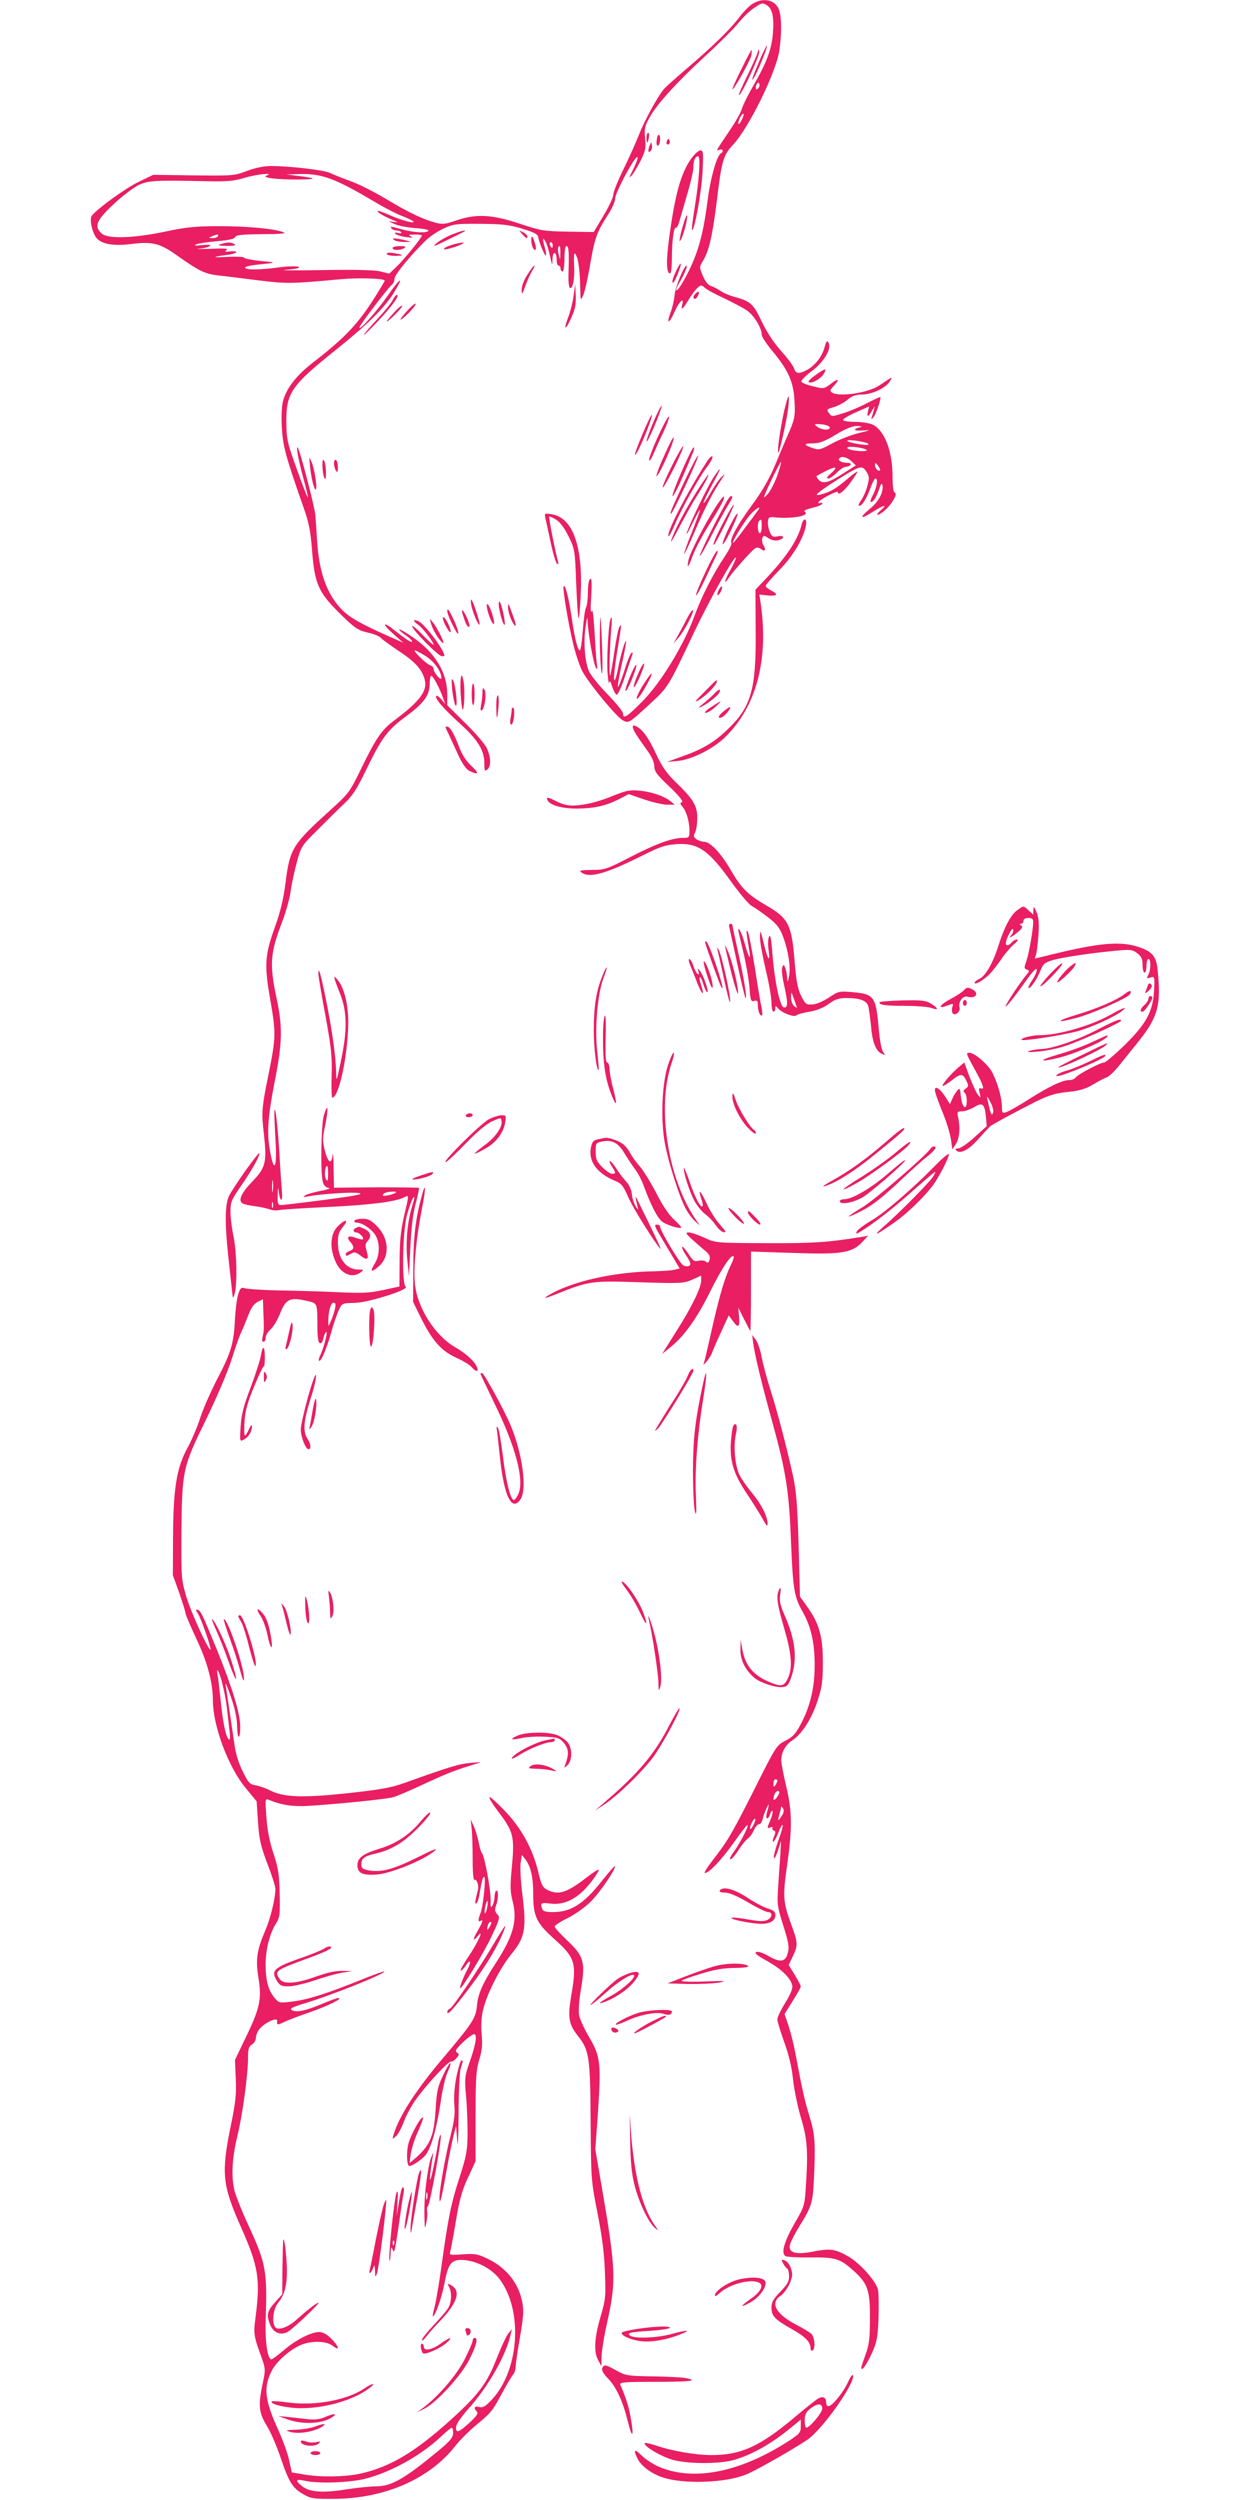 <?xml version="1.0" standalone="no"?>
<!DOCTYPE svg PUBLIC "-//W3C//DTD SVG 20010904//EN"
 "http://www.w3.org/TR/2001/REC-SVG-20010904/DTD/svg10.dtd">
<svg version="1.0" xmlns="http://www.w3.org/2000/svg"
 width="640pt" height="1280pt" viewBox="0 0 640 1280"
 preserveAspectRatio="xMidYMid meet">
<g transform="translate(0,1280) scale(0.1,-0.1)"
fill="#e91e63" stroke="none">
<path d="M3854 12781 c-17 -10 -47 -41 -67 -67 -44 -60 -139 -153 -272 -266
-55 -47 -107 -94 -116 -104 -33 -40 -101 -165 -128 -235 -16 -41 -52 -121 -80
-178 -28 -57 -51 -115 -51 -128 0 -13 -23 -62 -50 -107 l-50 -84 -133 2 c-123
2 -140 5 -247 41 -142 47 -222 51 -322 17 -58 -20 -72 -22 -109 -12 -66 18
-141 54 -257 124 -59 35 -140 76 -181 90 -41 15 -86 33 -100 40 -27 15 -208
36 -303 36 -35 0 -80 -9 -123 -25 -65 -25 -73 -25 -273 -23 l-207 3 -75 -36
c-66 -32 -205 -132 -239 -172 -16 -19 3 -99 29 -122 30 -27 87 -35 176 -24
103 13 143 3 226 -56 121 -85 145 -97 221 -106 40 -4 132 -16 205 -25 135 -17
168 -17 412 6 92 9 230 5 230 -7 0 -2 -19 -34 -42 -71 -92 -148 -158 -218
-319 -343 -90 -69 -142 -135 -160 -203 -7 -25 -9 -80 -6 -136 6 -97 19 -145
110 -405 29 -81 37 -124 45 -226 13 -169 33 -214 146 -324 73 -72 89 -82 139
-94 30 -6 61 -19 68 -28 7 -8 50 -39 95 -69 83 -55 119 -96 130 -151 11 -54
-34 -110 -158 -202 -65 -49 -93 -90 -172 -253 -55 -113 -61 -121 -154 -205
-195 -177 -208 -198 -230 -372 -10 -81 -26 -149 -54 -226 -53 -148 -56 -196
-23 -380 28 -166 28 -186 -10 -375 -35 -171 -37 -196 -24 -305 16 -145 9 -174
-57 -242 -58 -60 -76 -99 -53 -114 8 -5 34 -11 59 -14 25 -3 60 -10 78 -16 17
-6 40 -8 50 -5 9 3 119 10 244 16 219 10 355 27 398 50 25 13 25 15 -2 -100
-16 -71 -22 -129 -22 -226 l-1 -131 -83 -18 c-70 -15 -107 -17 -235 -11 -84 4
-220 8 -302 9 -83 2 -160 7 -171 11 -18 6 -23 2 -33 -26 -7 -18 -15 -78 -18
-133 -6 -124 -20 -171 -93 -310 -31 -60 -70 -148 -85 -195 -15 -47 -45 -117
-66 -155 -55 -101 -72 -208 -73 -455 l-1 -195 33 -91 c17 -51 32 -97 32 -104
0 -7 25 -65 55 -130 57 -119 85 -226 85 -318 1 -131 79 -340 168 -447 l56 -68
7 -106 c6 -89 14 -123 48 -213 23 -59 41 -117 41 -129 0 -48 -24 -147 -50
-209 -45 -104 -52 -153 -37 -245 18 -108 8 -156 -62 -301 l-58 -121 4 -94 c4
-78 0 -120 -26 -246 -49 -241 -43 -301 55 -521 87 -196 97 -262 73 -452 -12
-90 -11 -97 31 -213 19 -54 20 -61 5 -130 -24 -114 -20 -150 21 -217 20 -32
51 -105 70 -161 43 -128 62 -158 116 -189 39 -23 53 -25 163 -24 254 2 482
101 614 268 24 31 75 82 113 113 75 63 78 66 133 168 21 39 44 77 51 86 8 8
14 26 14 40 0 13 9 76 20 139 24 138 24 162 5 228 -23 77 -82 144 -160 183
-59 29 -71 31 -135 27 -64 -5 -70 -4 -65 12 3 10 16 80 29 157 18 109 31 157
62 223 l39 85 0 230 c0 196 3 239 19 290 14 46 17 77 12 131 -4 48 -1 91 9
130 22 84 86 209 145 281 68 84 76 127 55 300 -9 70 -13 146 -9 167 l6 39 18
-23 c28 -37 40 -91 40 -178 0 -113 16 -147 107 -229 109 -97 117 -124 87 -295
-18 -107 -12 -143 35 -202 58 -73 63 -107 65 -440 2 -297 3 -303 35 -466 23
-117 35 -205 38 -301 5 -127 4 -141 -22 -230 -32 -108 -36 -181 -12 -224 l16
-30 1 48 c0 26 13 108 30 182 45 204 43 266 -25 665 l-37 215 13 180 c17 260
14 295 -43 392 -26 44 -50 96 -53 116 -4 20 0 79 10 135 23 137 14 167 -71
247 -35 33 -64 65 -64 71 0 6 30 26 68 44 37 19 89 56 117 84 48 48 132 172
123 181 -2 2 -30 -30 -63 -71 -94 -121 -161 -164 -254 -164 -35 0 -51 4 -55
16 -11 30 -6 34 38 28 79 -11 150 27 218 117 21 28 36 54 34 56 -3 3 -31 -15
-63 -40 -100 -78 -145 -92 -201 -63 -24 12 -31 27 -46 91 -28 118 -87 226
-172 314 -40 42 -75 73 -78 70 -4 -4 18 -39 49 -80 74 -97 80 -124 66 -275
-10 -102 -9 -129 4 -180 25 -97 3 -177 -86 -314 -69 -106 -92 -160 -97 -219
-6 -64 -21 -87 -170 -264 -142 -167 -229 -302 -257 -397 -7 -24 -7 -25 13 -7
11 10 29 44 41 77 12 32 41 85 65 117 56 77 166 194 176 188 4 -2 16 5 26 16
16 17 16 22 4 30 -12 7 -6 18 33 55 26 25 52 42 57 39 14 -8 4 -60 -28 -150
-22 -64 -24 -77 -16 -165 5 -52 8 -140 8 -195 -1 -89 -6 -114 -42 -226 -43
-132 -57 -202 -92 -454 -11 -82 -27 -174 -34 -203 -8 -28 -12 -52 -10 -52 12
0 46 96 60 171 20 105 36 123 105 117 66 -7 137 -45 176 -96 121 -159 103
-464 -37 -616 -34 -37 -47 -45 -66 -40 -26 7 -31 -5 -12 -24 8 -8 -1 -22 -38
-56 -56 -51 -70 -56 -69 -23 0 14 24 49 58 88 103 113 196 275 221 384 l7 30
-19 -23 c-10 -13 -35 -67 -56 -120 -52 -134 -92 -188 -231 -315 -189 -172
-320 -250 -475 -283 -78 -16 -201 -18 -285 -3 l-61 10 -13 60 c-6 32 -32 103
-56 157 -70 154 -77 218 -34 303 22 45 89 105 143 130 57 26 136 25 170 -2 38
-30 32 -3 -8 37 -23 23 -43 34 -62 34 -42 0 -121 -41 -182 -94 -30 -25 -58
-46 -62 -46 -20 0 -33 88 -30 195 9 258 3 294 -88 491 -33 71 -64 150 -71 176
-18 74 -13 168 14 280 27 109 55 317 55 405 0 42 4 55 20 65 11 7 20 22 20 33
0 11 7 31 16 43 22 32 96 68 93 45 -3 -21 3 -22 31 -8 17 9 77 32 133 51 97
34 177 73 149 74 -7 0 -44 -13 -83 -30 -83 -35 -131 -45 -154 -32 -14 7 -2 14
56 32 144 43 426 156 416 166 -2 2 -58 -18 -124 -45 -172 -69 -269 -100 -347
-109 -66 -8 -68 -8 -91 20 -31 37 -45 88 -45 168 0 78 20 157 51 208 22 34 23
47 21 155 -2 98 -7 132 -32 208 -20 60 -32 122 -36 186 -7 92 -6 96 12 88 64
-27 124 -36 204 -31 150 9 404 35 436 45 17 5 89 36 160 69 118 55 161 71 264
102 30 8 25 9 -30 4 -60 -5 -106 -19 -340 -103 -71 -25 -123 -34 -297 -53
-230 -24 -324 -20 -394 17 -19 10 -50 20 -69 24 -31 5 -39 13 -67 71 -20 40
-37 92 -42 135 -10 67 -36 246 -46 310 -3 17 9 -10 26 -60 21 -59 32 -111 33
-152 1 -71 16 -75 16 -4 0 67 -39 195 -116 386 -80 196 -86 207 -102 213 -11
3 -11 -1 1 -19 17 -26 70 -179 65 -185 -9 -9 -100 190 -124 271 -26 88 -26 96
-25 330 3 317 6 332 125 575 54 111 111 244 132 310 20 63 42 126 50 141 7 14
22 51 34 82 15 40 30 62 49 71 l27 14 2 -54 c4 -94 4 -108 -3 -136 -5 -18 -3
-28 4 -28 6 0 11 9 11 20 0 12 11 31 25 43 14 12 36 49 49 82 29 73 50 84 130
66 63 -14 60 -7 61 -130 0 -58 4 -85 13 -88 7 -3 15 7 18 26 4 17 10 31 15 31
8 0 -16 -91 -33 -123 -5 -10 -7 -21 -5 -24 9 -9 36 52 62 142 13 48 32 102 41
120 15 32 17 33 77 34 68 0 287 69 264 83 -20 13 -16 277 6 365 11 39 25 80
32 90 10 12 8 -2 -5 -43 -25 -83 -34 -187 -24 -281 l8 -78 7 150 c5 100 14
175 28 225 11 41 18 76 16 78 -2 2 -101 3 -219 3 l-216 -2 -2 103 c-1 57 -3
86 -5 65 -6 -52 -23 -42 -40 23 -12 47 -12 64 3 133 17 87 13 114 -8 46 -14
-48 -18 -295 -5 -341 4 -17 15 -28 30 -30 12 -2 -5 -9 -40 -15 -35 -7 -71 -17
-80 -23 -15 -9 -11 -10 17 -5 75 13 229 23 260 16 24 -5 -24 -14 -176 -34
-115 -15 -217 -27 -226 -27 -15 0 -18 9 -16 53 1 40 2 44 5 17 6 -52 21 -59
17 -8 -2 23 -9 120 -14 213 -6 94 -15 186 -20 205 -6 24 -7 -2 -3 -79 7 -134
7 -127 5 -169 -3 -54 -18 -28 -31 54 -15 90 -9 169 25 344 40 201 42 282 9
434 -35 165 -31 225 23 368 22 56 45 135 50 173 5 39 20 107 32 151 21 79 24
84 106 165 46 46 107 107 136 134 42 39 66 76 111 170 82 169 110 206 204 276
94 69 123 109 123 168 0 22 4 41 8 41 9 0 44 -65 61 -115 l11 -30 -20 24 c-11
13 -23 21 -26 18 -11 -10 33 -62 120 -141 93 -84 126 -138 126 -205 0 -38 2
-42 15 -31 20 16 19 63 -2 108 -9 21 -58 78 -110 129 l-93 92 0 55 c0 113 -63
217 -182 297 -33 23 -62 39 -64 36 -2 -2 11 -15 31 -28 19 -13 35 -28 35 -32
0 -11 -27 6 -85 52 -66 53 -74 41 -10 -16 l50 -44 -70 31 c-144 64 -201 96
-242 136 -78 78 -118 189 -129 348 -3 50 -7 111 -9 136 -4 46 -80 339 -91 349
-10 9 6 -75 32 -168 13 -47 22 -87 20 -88 -2 -2 -27 63 -56 144 -50 138 -53
155 -54 243 -1 148 25 186 254 369 167 134 251 217 299 296 53 88 30 74 -37
-23 -57 -81 -142 -176 -142 -159 0 11 143 198 163 216 10 7 17 23 17 34 0 19
71 107 154 190 21 22 63 51 95 66 52 24 65 26 191 25 112 -1 149 -5 214 -25
62 -19 80 -28 82 -44 4 -28 34 -98 39 -93 3 2 0 20 -5 39 -13 45 -12 59 2 34
7 -11 17 -45 24 -75 11 -52 12 -53 13 -17 1 45 21 41 21 -4 0 -16 5 -29 10
-29 6 0 10 -7 10 -15 0 -8 5 -15 10 -15 6 0 10 28 10 65 0 37 4 65 10 65 12 0
14 -29 11 -131 -2 -44 1 -79 7 -83 14 -8 24 43 22 102 -4 79 0 92 15 52 7 -19
14 -78 15 -130 2 -92 2 -94 16 -62 8 19 24 88 35 155 24 138 34 167 89 253 23
34 40 73 40 89 0 26 90 198 111 210 10 7 -1 -27 -27 -78 -14 -27 -14 -30 -1
-17 8 8 29 42 46 75 26 53 29 68 24 117 -5 48 -2 62 22 105 37 68 135 177 289
319 71 65 147 141 168 168 21 26 57 61 80 76 38 26 43 27 65 13 28 -18 37 -64
30 -146 -6 -78 -32 -148 -98 -262 -29 -50 -56 -105 -61 -123 -5 -18 -33 -68
-62 -110 -73 -108 -72 -107 -53 -99 18 7 24 -8 8 -18 -21 -12 -53 -125 -67
-234 -19 -146 -37 -225 -71 -310 -29 -72 -82 -165 -90 -157 -3 3 4 20 15 38
23 36 44 88 37 88 -13 0 -58 -111 -61 -150 -2 -25 -11 -64 -20 -88 -24 -64 -9
-63 20 2 24 54 50 78 39 36 -9 -33 4 -23 32 24 14 23 34 51 45 61 18 17 21 17
38 2 9 -9 53 -33 97 -53 44 -21 97 -49 117 -62 37 -24 78 -91 78 -126 0 -10
25 -48 55 -84 82 -98 108 -158 113 -257 4 -73 1 -88 -25 -151 -17 -38 -50
-116 -74 -174 -30 -71 -67 -136 -118 -205 -76 -103 -117 -178 -106 -195 3 -5
-12 -36 -33 -67 -62 -93 -117 -201 -157 -308 -54 -148 -172 -342 -267 -437
-78 -79 -98 -92 -98 -61 0 9 -36 54 -80 99 -44 45 -87 98 -95 119 -21 49 -28
145 -17 225 8 54 10 58 11 24 2 -59 30 -214 42 -233 8 -12 9 -7 5 19 -3 19 -8
94 -12 165 -5 86 -10 122 -15 105 -5 -14 -6 20 -2 74 4 72 3 97 -6 92 -6 -4
-11 -33 -11 -67 0 -33 -4 -68 -9 -78 -6 -10 -13 -63 -17 -119 -4 -56 -11 -102
-15 -102 -11 0 -26 58 -43 175 -14 95 -32 163 -40 154 -7 -7 23 -191 49 -297
14 -57 36 -122 50 -145 42 -72 175 -231 205 -246 29 -14 30 -14 127 75 107 99
99 86 237 377 82 172 205 392 214 382 2 -2 -10 -29 -27 -61 -32 -55 -38 -86
-9 -42 23 35 119 142 135 151 8 5 20 4 29 -4 20 -16 28 -5 13 19 -7 11 -9 27
-6 36 6 16 8 16 32 0 16 -10 34 -14 50 -10 35 9 32 27 -3 20 -25 -5 -31 -2
-41 24 -7 17 -11 41 -9 54 2 18 8 22 28 20 87 -11 193 7 160 28 -7 5 8 12 39
20 28 6 51 16 51 22 0 5 -4 6 -10 3 -5 -3 -10 -3 -10 2 0 12 100 65 100 53 0
-20 31 4 65 50 19 26 35 51 35 55 0 3 -24 -13 -52 -38 -57 -48 -85 -65 -129
-77 -50 -15 -32 3 71 69 124 78 133 81 156 46 15 -24 16 -33 5 -72 -6 -25 -21
-59 -32 -74 -11 -16 -16 -29 -10 -29 15 0 38 37 58 92 9 26 21 48 25 48 15 0
8 -45 -12 -83 -11 -20 -16 -37 -11 -37 13 0 27 21 42 65 8 26 14 34 17 22 7
-35 -19 -86 -64 -122 -58 -48 -49 -57 14 -16 55 35 80 41 43 10 -13 -11 -22
-22 -19 -25 3 -2 20 7 37 22 38 32 69 86 52 92 -7 2 -11 32 -11 80 0 130 -40
236 -100 267 -16 8 -56 15 -89 15 -33 0 -62 4 -65 9 -3 4 26 22 64 39 l70 31
-6 -25 c-8 -32 2 -31 21 4 15 26 15 26 9 2 -4 -14 -9 -32 -12 -40 -2 -8 2 -6
11 5 14 19 40 96 34 102 -2 1 -32 -13 -68 -31 -35 -19 -90 -42 -123 -52 -57
-18 -58 -18 -72 1 -13 18 -11 20 26 31 21 6 53 23 70 38 23 19 43 26 73 26 50
0 120 32 142 66 18 28 17 28 -52 -19 -55 -38 -206 -61 -243 -37 -12 8 -11 13
8 33 34 36 26 43 -14 12 -35 -26 -36 -27 -91 -13 -31 7 -58 18 -60 24 -2 6 21
30 52 53 63 47 102 112 88 144 -8 17 -11 14 -22 -24 -14 -48 -50 -93 -93 -115
-38 -20 -55 -17 -62 9 -3 12 -32 51 -64 87 -38 42 -74 96 -101 152 -44 93 -58
106 -141 128 -25 7 -56 20 -70 30 -14 9 -35 21 -48 25 -15 4 -31 23 -43 52
-19 45 -19 46 0 77 31 50 49 130 71 306 25 210 33 235 85 291 80 86 219 370
235 479 13 88 12 170 -1 209 -18 51 -79 66 -135 32z m27 -434 c-8 -8 -11 -7
-11 4 0 20 13 34 18 19 3 -7 -1 -17 -7 -23z m-85 -164 c-8 -15 -15 -22 -16
-15 0 17 20 55 27 49 2 -3 -2 -18 -11 -34z m-2431 -282 c-28 -11 55 -21 164
-20 95 1 95 6 0 18 l-64 8 70 2 c116 2 182 -23 384 -143 52 -31 115 -63 140
-72 25 -10 51 -22 56 -27 16 -15 -54 3 -114 29 -29 13 -58 24 -64 24 -16 0 21
-24 68 -44 35 -14 36 -16 10 -12 -30 5 -29 5 5 -11 19 -9 68 -18 107 -21 40
-2 70 -9 67 -13 -8 -14 -73 -10 -134 6 -66 18 -63 17 -55 5 3 -5 15 -10 25
-10 10 0 21 -4 24 -9 4 -5 -4 -7 -16 -4 -16 4 -20 2 -13 -5 6 -5 30 -13 55
-16 31 -4 39 -3 25 3 -17 8 -14 10 18 10 20 1 37 -2 37 -5 0 -10 -88 -119
-127 -157 l-40 -38 -49 12 c-33 7 -133 9 -304 6 -140 -2 -219 -2 -175 2 53 4
74 9 63 15 -10 4 -54 3 -99 -3 -100 -13 -166 -14 -174 -2 -3 5 25 12 62 16
103 10 104 11 16 19 -46 5 -83 12 -83 17 0 4 -37 6 -82 4 -86 -5 -88 -1 -5 10
26 3 47 10 47 14 0 4 -15 6 -32 4 -26 -4 -30 -2 -18 7 11 8 -11 9 -85 6 -55
-2 -80 -1 -55 1 25 2 49 8 55 14 6 6 -9 7 -40 4 -35 -4 -44 -3 -30 4 11 5 59
12 107 16 59 5 88 12 92 21 4 11 35 14 138 15 83 0 125 3 112 9 -46 19 -187
32 -329 32 -125 0 -172 -5 -280 -28 -163 -34 -292 -38 -324 -10 -41 37 -28 67
60 150 45 42 103 86 128 98 49 24 86 26 356 20 96 -2 133 1 185 17 63 19 159
29 115 12z m-250 -311 c-3 -5 -16 -10 -28 -9 -21 0 -21 1 -2 9 28 12 37 12 30
0z m1715 -45 c0 -8 -2 -15 -4 -15 -2 0 -6 7 -10 15 -3 8 -1 15 4 15 6 0 10 -7
10 -15z m39 -42 c-1 -37 -1 -37 -8 -8 -7 28 -5 45 5 45 2 0 3 -17 3 -37z
m1379 -890 c5 -18 -40 -16 -64 2 -18 14 -17 15 20 13 22 -2 41 -9 44 -15z
m157 0 c-42 -10 -35 -21 12 -17 45 3 43 2 -23 -14 -39 -10 -100 -34 -135 -53
-57 -32 -67 -34 -96 -24 -50 17 -50 25 -2 25 35 0 61 10 119 45 53 32 85 44
110 44 21 -1 27 -3 15 -6z m40 -85 c7 -7 -7 -8 -40 -3 -72 10 -94 27 -25 19
30 -4 60 -11 65 -16z m-8 -32 c8 -8 -36 -8 -77 0 -18 4 -27 10 -20 14 12 7 86
-3 97 -14z m-78 -57 l23 -22 -68 -43 c-71 -46 -103 -54 -124 -29 -7 9 -11 16
-9 18 89 51 123 57 73 13 -20 -18 -24 -25 -13 -26 8 0 28 14 44 30 16 17 37
30 46 30 10 0 21 5 24 10 3 6 -3 10 -14 10 -28 0 -52 11 -45 21 9 16 39 10 63
-12z m-379 -73 c-13 -36 -34 -77 -47 -93 -13 -15 -23 -23 -21 -17 7 26 83 182
87 179 2 -2 -7 -33 -19 -69z m526 26 c-9 -8 -26 10 -26 26 1 15 2 15 15 -2 8
-11 13 -21 11 -24z m-628 -209 c-7 -10 -37 -51 -67 -90 -29 -40 -55 -73 -58
-73 -9 0 53 103 85 141 33 38 66 56 40 22z m22 -78 c0 -19 -4 -35 -10 -35 -11
0 -14 53 -3 63 11 12 13 8 13 -28z m-1719 -665 c44 -29 79 -79 79 -112 -1 -17
-40 29 -40 47 0 8 -8 16 -18 19 -20 7 -91 76 -77 76 4 0 30 -14 56 -30z m-501
-2652 c-1 -35 -3 -40 -11 -25 -10 17 -5 67 6 67 3 0 5 -19 5 -42z m-283 -85
c-2 -16 -4 -5 -4 22 0 28 2 40 4 28 2 -13 2 -35 0 -50z m631 -8 c-11 -11 -68
-23 -68 -15 0 5 6 11 13 13 16 7 62 8 55 2z m-631 -77 c-3 -7 -5 -2 -5 12 0
14 2 19 5 13 2 -7 2 -19 0 -25z m318 -520 c-4 -17 -13 -45 -21 -62 -13 -30
-13 -30 -13 -6 -1 52 12 100 26 100 11 0 13 -7 8 -32z m-572 -1938 c9 -36 18
-92 21 -125 4 -33 9 -80 12 -104 3 -26 2 -41 -4 -37 -15 9 -31 86 -42 198 -6
57 -13 117 -16 133 -9 55 14 4 29 -65z m1177 -3817 c0 -22 -15 -41 -72 -88
-176 -146 -243 -185 -322 -185 -28 0 -98 -7 -156 -16 -118 -19 -185 -14 -224
17 -36 29 -32 38 12 28 68 -16 231 -11 313 10 129 33 281 117 383 212 28 27
54 48 59 49 4 0 7 -12 7 -27z"/>
<path d="M2020 11570 c8 -5 31 -9 50 -9 l35 1 -30 8 c-16 4 -39 8 -50 9 -16 1
-17 -1 -5 -9z"/>
<path d="M1130 11550 c-19 -6 -12 -8 30 -9 39 0 51 2 40 9 -17 11 -35 11 -70
0z"/>
<path d="M2010 11530 c0 -13 40 -13 60 0 11 7 5 10 -22 10 -21 0 -38 -4 -38
-10z"/>
<path d="M1980 11500 c0 -5 19 -10 42 -10 49 0 47 5 -4 14 -24 4 -38 3 -38 -4z"/>
<path d="M3890 12493 c-41 -97 -46 -114 -31 -93 16 22 73 161 68 166 -2 2 -19
-31 -37 -73z"/>
<path d="M3798 12450 c-27 -53 -48 -101 -48 -106 0 -17 89 141 96 169 3 16 4
30 2 31 -1 2 -24 -40 -50 -94z"/>
<path d="M3881 12539 c0 -9 -24 -62 -51 -119 -28 -56 -49 -104 -47 -107 9 -9
109 204 104 223 -3 13 -5 14 -6 3z"/>
<path d="M3310 12095 c0 -14 2 -25 4 -25 2 0 6 11 8 25 3 14 1 25 -3 25 -5 0
-9 -11 -9 -25z"/>
<path d="M3362 12079 c-2 -19 2 -28 8 -24 12 7 14 55 2 55 -4 0 -9 -14 -10
-31z"/>
<path d="M3416 12081 c-4 -7 -5 -15 -2 -18 9 -9 19 4 14 18 -4 11 -6 11 -12 0z"/>
<path d="M3327 12057 c-11 -29 -9 -43 4 -30 6 6 9 19 7 29 -3 18 -4 18 -11 1z"/>
<path d="M3540 11989 c-54 -75 -84 -183 -115 -415 -15 -115 -13 -174 6 -174 5
0 9 33 9 74 0 91 10 167 21 160 4 -2 13 15 19 38 7 24 25 87 41 142 16 54 29
111 29 126 0 37 9 60 24 60 14 0 6 -124 -19 -274 -9 -54 -14 -100 -12 -103 12
-11 49 194 54 295 5 99 4 112 -11 112 -9 0 -29 -18 -46 -41z"/>
<path d="M3494 11636 c-12 -41 -17 -73 -13 -70 12 7 41 110 37 130 -2 8 -12
-18 -24 -60z"/>
<path d="M2315 11600 c-27 -11 -63 -31 -80 -45 -25 -21 -14 -18 55 16 47 23
87 43 89 45 9 9 -17 2 -64 -16z"/>
<path d="M2674 11601 c21 -23 26 -26 26 -11 0 5 -10 15 -22 21 -23 12 -23 12
-4 -10z"/>
<path d="M2720 11572 c0 -26 10 -52 20 -52 5 0 5 14 0 31 -12 40 -20 49 -20
21z"/>
<path d="M2320 11548 c-45 -12 -67 -32 -25 -22 40 9 94 32 75 32 -8 0 -31 -4
-50 -10z"/>
<path d="M3467 11423 c-22 -42 -31 -77 -19 -69 10 6 44 96 37 96 -3 0 -11 -12
-18 -27z"/>
<path d="M2700 11393 c-18 -27 -30 -60 -29 -77 0 -28 3 -25 19 20 10 29 26 63
35 78 10 14 14 26 11 26 -4 0 -20 -21 -36 -47z"/>
<path d="M2937 11287 c-4 -31 -16 -81 -27 -109 -27 -71 -16 -74 15 -5 20 44
25 69 23 114 l-3 58 -8 -58z"/>
<path d="M3562 11298 c-14 -14 -16 -28 -3 -28 9 0 24 30 18 36 -2 2 -9 -2 -15
-8z"/>
<path d="M2012 11266 c-6 -14 -39 -55 -74 -93 -94 -101 -102 -121 -12 -27 77
80 124 144 106 144 -5 0 -14 -11 -20 -24z"/>
<path d="M2086 11210 c-50 -55 -46 -64 6 -13 23 23 39 45 36 48 -3 3 -22 -13
-42 -35z"/>
<path d="M2024 11207 c-54 -58 -59 -73 -9 -25 27 26 47 50 44 52 -3 3 -19 -9
-35 -27z"/>
<path d="M4172 10877 c-31 -23 -39 -33 -27 -35 20 -4 61 22 75 48 15 27 3 24
-48 -13z"/>
<path d="M4016 10701 c-19 -83 -38 -212 -32 -218 6 -6 44 162 52 230 4 31 4
57 1 57 -3 0 -12 -31 -21 -69z"/>
<path d="M3347 10643 c-21 -48 -37 -95 -37 -103 1 -8 19 27 41 79 22 52 38 98
37 103 -2 5 -20 -30 -41 -79z"/>
<path d="M3291 10581 c-42 -101 -52 -136 -26 -91 24 42 78 180 73 186 -3 2
-24 -40 -47 -95z"/>
<path d="M3397 10623 c-40 -78 -79 -175 -73 -181 3 -3 13 12 22 34 9 21 31 72
51 112 38 82 39 112 0 35z"/>
<path d="M3408 10483 c-20 -43 -39 -89 -43 -103 -7 -24 -6 -24 7 -5 15 21 62
125 73 163 13 44 -3 21 -37 -55z"/>
<path d="M3440 10415 c-29 -58 -50 -108 -47 -111 3 -3 29 42 58 100 29 58 50
108 47 111 -3 3 -29 -42 -58 -100z"/>
<path d="M3487 10379 c-31 -72 -50 -125 -42 -119 7 6 30 50 50 98 21 48 44
102 51 120 8 17 10 32 6 32 -5 0 -34 -59 -65 -131z"/>
<path d="M3506 10339 c-67 -143 -78 -169 -70 -169 8 0 145 292 139 298 -3 3
-34 -55 -69 -129z"/>
<path d="M3615 10430 c-104 -163 -206 -363 -192 -376 2 -3 17 25 33 62 35 83
127 247 166 296 16 21 28 44 26 50 -3 7 -18 -7 -33 -32z"/>
<path d="M1587 10415 c6 -63 23 -129 30 -121 9 8 -7 108 -22 141 -13 29 -13
29 -8 -20z"/>
<path d="M1651 10415 c0 -22 4 -49 9 -60 7 -15 9 -9 9 25 0 25 -4 52 -9 60 -7
11 -10 4 -9 -25z"/>
<path d="M1710 10428 c0 -13 5 -30 10 -38 7 -11 10 -7 10 17 0 17 -4 35 -10
38 -6 3 -10 -4 -10 -17z"/>
<path d="M3651 10352 c-34 -54 -125 -244 -135 -282 -3 -14 9 8 28 48 19 39 37
72 40 72 2 0 -16 -50 -40 -111 -25 -61 -43 -113 -41 -115 2 -2 27 51 56 119
47 111 94 202 138 267 17 25 17 25 -3 8 -11 -10 -35 -44 -54 -78 -18 -33 -36
-58 -38 -55 -2 2 17 42 42 89 52 95 55 112 7 38z"/>
<path d="M3565 10280 c-59 -94 -118 -207 -129 -250 -4 -14 15 18 42 71 28 52
65 120 84 150 40 62 71 119 64 119 -2 0 -30 -41 -61 -90z"/>
<path d="M3664 10204 c-56 -87 -131 -234 -139 -271 -10 -50 0 -39 23 25 12 31
46 97 77 146 67 107 88 146 81 153 -3 3 -22 -21 -42 -53z"/>
<path d="M3712 10217 c-57 -102 -133 -259 -129 -263 3 -3 31 46 62 108 32 62
69 130 82 150 25 40 27 48 16 48 -5 0 -19 -19 -31 -43z"/>
<path d="M3712 10142 c-44 -83 -65 -132 -57 -132 7 0 107 202 102 206 -2 3
-23 -31 -45 -74z"/>
<path d="M3737 10108 c-20 -40 -37 -82 -37 -92 0 -11 18 18 40 63 51 105 48
128 -3 29z"/>
<path d="M2793 10144 c4 -16 16 -72 27 -124 11 -52 25 -99 31 -105 8 -7 10 -4
6 10 -15 56 -49 227 -45 230 2 2 18 -5 36 -16 20 -13 43 -44 63 -85 31 -63 33
-70 39 -240 4 -96 9 -177 12 -179 3 -3 8 48 11 112 13 254 -39 402 -148 420
-38 6 -38 6 -32 -23z"/>
<path d="M4104 10113 c-18 -75 -76 -163 -182 -275 l-54 -57 1 -209 c3 -298
-22 -389 -139 -502 -69 -68 -130 -105 -235 -142 l-80 -29 55 5 c73 7 182 62
244 123 160 157 223 399 180 689 l-6 40 35 -4 c54 -6 66 3 30 22 -18 9 -33 21
-33 26 0 5 31 41 70 81 70 71 123 160 136 227 8 40 -13 44 -22 5z"/>
<path d="M3611 9869 c-29 -61 -50 -114 -47 -117 3 -3 24 35 47 84 23 49 47
101 55 117 8 15 11 27 6 27 -5 0 -33 -50 -61 -111z"/>
<path d="M3680 9780 c-6 -12 -9 -24 -7 -27 3 -2 11 5 17 17 6 12 9 24 7 27 -3
2 -11 -5 -17 -17z"/>
<path d="M2413 9701 c8 -39 36 -105 42 -99 6 5 -35 128 -42 128 -3 0 -3 -13 0
-29z"/>
<path d="M2556 9683 c8 -44 23 -88 28 -82 6 8 -18 119 -27 119 -4 0 -5 -17 -1
-37z"/>
<path d="M2495 9680 c9 -42 34 -93 35 -69 0 21 -20 82 -32 94 -7 6 -8 -2 -3
-25z"/>
<path d="M2601 9692 c-1 -26 22 -87 37 -96 6 -3 2 15 -8 42 -9 26 -20 54 -23
62 -3 10 -6 7 -6 -8z"/>
<path d="M2290 9670 c0 -19 52 -125 56 -114 3 6 -7 36 -21 67 -26 55 -35 68
-35 47z"/>
<path d="M2369 9654 c15 -48 23 -64 32 -64 5 0 2 17 -6 38 -21 48 -38 66 -26
26z"/>
<path d="M3520 9638 c-12 -24 -33 -63 -47 -88 l-25 -45 26 30 c30 34 81 133
74 141 -3 3 -16 -14 -28 -38z"/>
<path d="M2280 9599 c12 -23 24 -39 26 -36 8 8 -24 77 -36 77 -6 0 -1 -18 10
-41z"/>
<path d="M3071 9514 c1 -71 5 -142 9 -159 5 -16 6 40 3 125 -3 85 -7 157 -9
159 -2 2 -3 -54 -3 -125z"/>
<path d="M3125 9628 c-10 -29 -20 -218 -14 -278 3 -36 7 -56 9 -45 1 13 6 7
14 -19 7 -22 17 -41 23 -43 6 -2 26 40 43 94 18 54 35 104 38 112 3 8 1 12 -5
8 -6 -4 -23 -45 -37 -93 -15 -47 -30 -84 -32 -81 -3 3 6 56 20 118 14 62 24
115 21 117 -5 5 -31 -87 -41 -143 -4 -22 -11 -47 -15 -55 -11 -18 -4 57 17
180 16 98 17 111 5 90 -5 -8 -17 -67 -26 -130 -9 -63 -19 -117 -21 -119 -6 -6
-3 122 4 217 7 80 6 96 -3 70z"/>
<path d="M2120 9623 c0 -5 9 -14 20 -21 21 -13 80 -89 80 -103 0 -4 -25 18
-55 49 -30 32 -55 52 -55 46 0 -18 134 -154 153 -154 16 0 16 2 3 28 -26 50
-95 136 -121 150 -14 7 -25 9 -25 5z"/>
<path d="M2206 9610 c8 -32 39 -84 60 -101 19 -16 -24 73 -51 106 -16 20 -16
19 -9 -5z"/>
<path d="M3267 9350 c-15 -34 -25 -65 -22 -68 7 -7 57 106 53 120 -2 6 -16
-17 -31 -52z"/>
<path d="M3233 9353 c-27 -63 -38 -101 -26 -88 14 14 57 125 51 131 -3 2 -14
-17 -25 -43z"/>
<path d="M3298 9301 c-21 -31 -38 -66 -38 -77 0 -10 18 12 40 50 50 86 48 106
-2 27z"/>
<path d="M2358 9258 c2 -46 7 -86 10 -90 9 -9 13 96 6 140 -10 61 -19 32 -16
-50z"/>
<path d="M2315 9270 c4 -35 11 -71 16 -80 7 -10 9 5 5 48 -3 35 -11 71 -17 80
-7 13 -8 0 -4 -48z"/>
<path d="M3605 9256 c-48 -48 -54 -56 -27 -40 36 20 92 78 92 94 0 12 5 17
-65 -54z"/>
<path d="M2415 9245 c0 -30 3 -55 8 -55 4 0 7 25 7 55 0 30 -3 55 -7 55 -5 0
-8 -25 -8 -55z"/>
<path d="M2470 9254 c0 -17 -3 -46 -7 -64 -4 -22 -3 -31 4 -27 15 10 25 85 14
105 -9 14 -10 11 -11 -14z"/>
<path d="M3655 9246 c-11 -11 -36 -34 -55 -49 -25 -20 -28 -24 -10 -16 37 18
87 58 94 75 8 20 -5 16 -29 -10z"/>
<path d="M2541 9178 c1 -72 5 -68 12 10 2 28 0 52 -4 52 -5 0 -9 -28 -8 -62z"/>
<path d="M3640 9179 c-25 -16 -37 -29 -27 -29 9 0 31 13 49 30 41 37 35 37
-22 -1z"/>
<path d="M2620 9167 c0 -8 -3 -29 -6 -46 -4 -18 -2 -31 4 -31 12 0 21 79 10
86 -4 3 -8 -1 -8 -9z"/>
<path d="M3706 9159 c-31 -24 -35 -45 -6 -29 17 9 47 50 37 50 -3 0 -16 -9
-31 -21z"/>
<path d="M3240 9078 c0 -14 18 -43 75 -122 22 -30 35 -60 35 -79 0 -26 13 -44
78 -105 49 -47 72 -76 64 -79 -11 -4 -11 -8 1 -22 21 -23 37 -78 37 -122 0
-37 -1 -39 -33 -39 -55 0 -133 -28 -268 -97 -121 -63 -133 -67 -199 -67 -59
-1 -67 -3 -53 -13 41 -31 127 -6 313 87 90 45 115 54 176 58 109 7 164 -32
283 -200 41 -56 86 -110 102 -118 15 -8 52 -34 82 -57 44 -34 59 -53 76 -98
27 -72 40 -155 31 -202 -7 -36 -8 -36 -10 -8 -1 17 -5 39 -10 50 -7 18 -8 19
-15 2 -4 -9 0 -49 9 -88 21 -94 21 -121 -1 -117 -20 4 -48 137 -59 286 -5 66
-10 89 -16 77 -6 -9 -7 -40 -3 -68 10 -72 -4 -53 -25 35 -16 67 -18 70 -19 32
-1 -23 13 -98 29 -167 17 -69 30 -146 30 -171 0 -26 5 -46 10 -46 6 0 10 8 10
17 0 15 1 15 13 1 17 -23 83 -48 94 -37 5 5 35 14 67 19 37 6 72 20 99 40 33
24 51 30 93 30 66 0 100 -13 109 -40 4 -12 10 -60 15 -107 7 -85 27 -130 61
-141 12 -5 12 -3 1 11 -8 9 -18 61 -23 121 -14 163 -23 176 -132 186 -70 6
-73 6 -124 -28 -29 -19 -66 -35 -85 -35 -30 -2 -35 2 -56 44 -18 36 -25 75
-33 170 -15 194 -31 226 -142 291 -97 56 -131 89 -184 181 -52 89 -106 147
-138 147 -11 0 -29 6 -39 13 -15 11 -16 17 -7 35 6 11 11 45 11 75 0 63 -21
96 -115 187 -42 41 -67 77 -96 140 -39 84 -67 123 -101 141 -13 7 -18 6 -18
-3z m840 -1437 c0 -2 -7 2 -15 9 -8 7 -15 27 -15 44 1 31 1 31 15 -9 8 -22 15
-42 15 -44z"/>
<path d="M2282 9073 c5 -10 34 -73 69 -149 19 -39 38 -65 54 -72 47 -22 50
-12 9 26 -27 25 -48 57 -63 97 -26 69 -47 105 -62 105 -6 0 -9 -3 -7 -7z"/>
<path d="M3205 8749 c-16 -4 -57 -19 -90 -33 -33 -13 -90 -30 -126 -35 -67
-11 -99 -6 -154 23 -31 16 -42 15 -30 -4 15 -24 76 -40 147 -40 90 1 147 13
215 47 l52 27 79 -27 c44 -15 97 -27 118 -27 l39 0 -25 20 c-49 38 -166 64
-225 49z"/>
<path d="M5207 8139 c-33 -25 -66 -88 -96 -184 -28 -88 -66 -153 -97 -167 -13
-6 -24 -15 -24 -20 0 -14 53 18 81 49 14 15 40 49 57 74 17 26 45 58 62 73 19
15 25 26 17 26 -8 0 -20 -7 -27 -15 -14 -17 -30 -20 -30 -5 0 22 32 84 37 72
3 -7 -1 -20 -9 -29 -11 -14 -11 -16 2 -8 8 4 25 17 38 28 17 16 19 23 10 29
-10 6 -10 8 0 8 6 0 12 7 12 15 0 9 9 15 25 15 19 0 25 -5 25 -21 0 -38 -22
-162 -35 -200 -12 -33 -12 -38 2 -43 14 -6 14 -8 1 -24 -40 -47 -129 -184
-105 -163 14 13 54 64 89 114 39 56 64 84 66 74 2 -9 -8 -33 -22 -54 -14 -20
-23 -39 -21 -41 8 -8 44 42 61 86 15 37 22 44 67 57 49 14 210 38 338 49 57 5
70 3 92 -15 21 -16 27 -29 27 -60 0 -21 5 -39 10 -39 6 0 10 16 10 35 0 19 5
35 10 35 13 0 13 -56 -1 -82 -10 -18 -8 -19 11 -13 22 7 22 5 19 -66 -6 -108
-40 -171 -152 -281 -50 -48 -96 -88 -104 -88 -20 0 -136 -62 -146 -77 -4 -7
-19 -13 -32 -13 -35 0 -103 -32 -207 -98 -51 -33 -103 -62 -115 -66 -21 -7
-23 -4 -23 26 0 45 -22 124 -49 176 -21 41 -91 102 -118 102 -18 0 -17 -4 21
-73 48 -86 60 -118 40 -110 -12 4 -14 0 -8 -23 6 -28 6 -28 -9 -9 -9 11 -28
53 -43 92 l-27 73 -31 -26 c-40 -34 -90 -94 -78 -94 5 0 26 14 47 30 44 35 55
34 73 -4 12 -24 12 -29 -4 -40 -12 -9 -14 -15 -6 -20 7 -4 12 -23 12 -42 0
-54 -24 -37 -30 21 -5 45 -6 47 -20 30 -8 -10 -20 -29 -25 -43 l-11 -25 -27
42 c-32 48 -60 56 -47 14 4 -16 22 -64 40 -108 18 -44 35 -102 39 -130 l7 -50
17 26 c19 29 24 78 14 132 -8 35 -7 37 19 37 15 0 42 10 61 21 43 27 54 18 61
-49 l4 -48 -63 -57 c-34 -31 -72 -57 -83 -57 -14 0 -17 -3 -9 -11 19 -19 63 3
113 60 28 31 54 59 58 63 9 9 127 73 238 129 64 31 98 42 160 48 60 6 91 15
130 38 28 17 60 34 71 37 11 4 41 32 66 64 25 31 69 86 98 122 98 123 115 185
96 365 -7 71 -29 96 -109 120 -88 26 -195 16 -421 -39 l-99 -24 7 22 c3 11 9
57 12 101 4 60 1 89 -10 115 -14 31 -15 32 -16 11 l-1 -24 -23 21 c-28 26 -25
26 -60 1z m-123 -1037 c-7 -18 -12 -6 -27 63 -6 28 -5 27 14 -8 12 -23 18 -46
13 -55z"/>
<path d="M3734 8053 c2 -10 21 -94 41 -188 20 -93 39 -172 42 -175 10 -9 -8
103 -38 236 -16 72 -29 134 -29 138 0 3 -5 6 -11 6 -6 0 -8 -8 -5 -17z"/>
<path d="M3780 8038 c0 -4 11 -53 25 -110 14 -57 28 -138 32 -181 5 -69 8 -77
24 -72 15 5 19 1 19 -19 0 -30 9 -56 20 -56 4 0 4 17 0 38 -5 20 -21 113 -35
207 -15 93 -31 176 -36 185 -10 15 -9 -2 8 -100 9 -53 -5 -31 -23 36 -13 49
-34 94 -34 72z"/>
<path d="M3610 7976 c0 -9 73 -212 81 -226 15 -27 9 4 -15 80 -29 88 -54 150
-61 150 -3 0 -5 -2 -5 -4z"/>
<path d="M3711 7960 c0 -3 15 -66 33 -140 19 -74 35 -121 35 -104 1 36 -30
163 -52 214 -9 19 -16 33 -16 30z"/>
<path d="M3674 7935 c3 -11 17 -74 31 -139 14 -66 28 -122 31 -125 15 -15 -39
239 -57 267 -9 15 -9 14 -5 -3z"/>
<path d="M3536 7853 c9 -21 25 -62 36 -91 23 -58 37 -64 18 -7 -7 20 -10 39
-7 42 3 3 11 -13 18 -36 7 -23 16 -41 20 -41 11 0 -21 92 -38 110 -12 13 -13
13 -7 -4 5 -13 4 -17 -4 -13 -6 4 -16 23 -22 42 -6 19 -16 35 -21 35 -5 0 -2
-17 7 -37z"/>
<path d="M3606 7855 c4 -16 15 -52 25 -80 22 -64 25 -24 3 42 -19 56 -39 84
-28 38z"/>
<path d="M5376 7813 c-32 -35 -54 -63 -49 -63 14 0 116 107 112 117 -2 5 -30
-19 -63 -54z"/>
<path d="M5477 7850 c-26 -21 -73 -80 -63 -80 10 0 77 63 87 81 12 24 8 24
-24 -1z"/>
<path d="M3082 7798 c-30 -75 -42 -156 -42 -274 0 -88 15 -212 25 -202 2 2 -2
48 -8 103 -12 119 3 288 33 368 11 28 18 52 16 54 -2 2 -13 -20 -24 -49z"/>
<path d="M1630 7814 c0 -10 16 -106 36 -213 30 -165 35 -210 32 -307 -2 -63 0
-114 3 -114 34 0 80 214 82 380 1 93 -20 182 -53 221 -26 33 -25 22 10 -66 38
-95 39 -189 5 -350 -22 -105 -23 -108 -24 -55 -2 84 -19 206 -51 367 -28 138
-40 180 -40 137z"/>
<path d="M5876 7753 c-3 -10 -9 -25 -12 -33 -4 -8 4 -5 17 7 17 16 20 26 12
34 -7 7 -12 5 -17 -8z"/>
<path d="M4935 7730 c-9 -10 -41 -31 -70 -46 -53 -28 -67 -52 -19 -34 34 13
37 13 30 -5 -3 -8 -3 -22 0 -30 8 -21 43 3 37 26 -8 28 16 62 39 56 46 -13 65
20 23 39 -20 10 -27 9 -40 -6z"/>
<path d="M5757 7710 c-39 -31 -140 -74 -246 -106 -111 -33 -106 -45 6 -14 83
23 255 100 268 119 13 22 -1 22 -28 1z"/>
<path d="M5880 7687 c0 -8 -9 -22 -20 -32 -22 -20 -26 -35 -10 -35 10 0 50 58
50 73 0 4 -4 7 -10 7 -5 0 -10 -6 -10 -13z"/>
<path d="M4504 7669 c-8 -14 30 -19 131 -19 57 0 116 -5 131 -10 40 -15 41 -4
3 20 -30 18 -48 20 -147 18 -63 -2 -116 -6 -118 -9z"/>
<path d="M4930 7665 c0 -8 5 -15 10 -15 6 0 10 7 10 15 0 8 -4 15 -10 15 -5 0
-10 -7 -10 -15z"/>
<path d="M5685 7604 c-97 -55 -266 -104 -360 -104 -41 0 -103 -16 -94 -24 8
-8 212 24 285 44 72 20 188 72 229 104 34 26 3 16 -60 -20z"/>
<path d="M3088 7528 c-4 -160 9 -253 47 -344 23 -56 25 -38 5 41 -11 39 -19
85 -19 103 -1 17 -6 32 -12 32 -8 0 -10 37 -8 120 2 66 1 120 -3 120 -5 0 -9
-33 -10 -72z"/>
<path d="M5620 7529 c-104 -55 -231 -98 -288 -100 -20 -1 -48 -5 -62 -10 -17
-6 -2 -7 45 -3 38 3 103 16 143 30 79 26 282 119 282 128 0 13 -29 2 -120 -45z"/>
<path d="M5590 7464 c-41 -20 -119 -48 -175 -64 -101 -29 -97 -41 5 -16 93 23
250 93 250 111 0 6 7 9 -80 -31z"/>
<path d="M5630 7442 c-179 -86 -231 -113 -205 -107 36 8 202 86 230 108 25 20
19 20 -25 -1z"/>
<path d="M3419 7343 c-28 -87 -36 -255 -19 -372 14 -99 79 -305 114 -365 13
-23 34 -50 47 -61 l23 -20 -21 30 c-144 209 -201 575 -125 800 11 30 15 55 11
55 -5 0 -18 -30 -30 -67z"/>
<path d="M5575 7364 c-38 -18 -89 -39 -112 -45 -23 -6 -48 -17 -54 -25 -7 -8
19 -3 67 15 80 29 184 77 184 86 0 9 -14 4 -85 -31z"/>
<path d="M3750 7184 c0 -41 42 -122 85 -164 19 -19 35 -29 35 -23 0 7 -4 15
-10 18 -20 13 -75 102 -92 150 -15 44 -17 46 -18 19z"/>
<path d="M2385 7090 c-3 -5 3 -10 14 -10 12 0 21 5 21 10 0 6 -6 10 -14 10 -8
0 -18 -4 -21 -10z"/>
<path d="M2504 7070 c-41 -21 -242 -220 -222 -220 6 0 52 43 102 95 59 61 107
101 136 114 45 20 45 20 48 0 5 -30 -33 -84 -89 -124 -27 -20 -49 -39 -49 -41
0 -3 23 7 51 23 58 31 97 82 106 137 5 33 4 36 -18 36 -13 0 -43 -9 -65 -20z"/>
<path d="M4569 6982 c-128 -112 -210 -172 -314 -230 -33 -18 -49 -30 -35 -26
53 14 143 70 242 149 148 120 174 142 167 149 -3 3 -30 -16 -60 -42z"/>
<path d="M3095 6974 c-5 -1 -22 -5 -37 -8 -21 -5 -27 -13 -33 -45 -12 -71 34
-131 131 -170 25 -10 37 -26 59 -77 23 -55 138 -239 167 -269 8 -8 -34 81
-115 245 -17 34 -17 32 -1 -35 3 -12 -2 -7 -12 10 -10 17 -18 45 -19 63 -2 19
-13 44 -27 60 -14 15 -38 46 -53 70 -15 23 -30 40 -33 38 -3 -3 3 -17 12 -30
20 -31 20 -36 0 -36 -9 0 -31 15 -50 34 -29 29 -34 41 -34 80 0 44 1 45 36 52
49 9 80 -8 112 -62 15 -25 39 -61 53 -80 15 -18 37 -62 49 -96 32 -87 64 -150
88 -171 19 -17 92 -41 100 -32 2 2 -14 20 -36 40 -26 23 -60 73 -92 137 -29
55 -67 117 -85 137 -18 20 -40 51 -49 68 -9 18 -27 40 -40 48 -26 18 -76 33
-91 29z"/>
<path d="M4585 6898 c-38 -33 -117 -88 -174 -124 -112 -68 -125 -88 -19 -28
64 36 235 161 258 189 29 35 1 19 -65 -37z"/>
<path d="M4765 6920 c-22 -35 -282 -260 -349 -301 -88 -54 -94 -63 -13 -23 65
33 110 68 217 169 47 44 104 96 128 114 41 33 52 51 33 51 -6 0 -13 -5 -16
-10z"/>
<path d="M1258 6808 c-36 -51 -74 -109 -84 -128 -22 -43 -24 -135 -6 -305 7
-66 16 -145 19 -175 5 -51 6 -53 14 -25 15 49 11 215 -5 293 -9 40 -16 98 -16
128 0 50 5 61 54 132 55 79 101 161 93 168 -2 2 -33 -38 -69 -88z"/>
<path d="M4785 6829 c-120 -122 -255 -238 -325 -279 -37 -22 -70 -47 -74 -56
-5 -13 -1 -13 26 4 65 41 157 112 249 194 52 46 103 90 113 98 18 14 19 14 6
-10 -14 -27 -173 -188 -260 -264 -59 -52 -33 -40 65 29 63 45 146 126 191 185
33 45 86 149 82 161 -2 5 -35 -23 -73 -62z"/>
<path d="M4545 6790 c-83 -72 -181 -130 -222 -130 -12 0 -23 -4 -23 -10 0 -20
66 -9 115 19 48 28 234 191 218 191 -5 0 -44 -32 -88 -70z"/>
<path d="M3501 6819 c-1 -27 30 -122 55 -169 14 -25 38 -54 54 -66 16 -11 40
-36 53 -55 12 -18 31 -36 42 -38 15 -2 10 7 -19 39 -21 24 -52 72 -68 108 -30
66 -47 81 -27 23 6 -18 9 -34 6 -37 -10 -10 -39 45 -67 128 -16 46 -29 76 -29
67z"/>
<path d="M2150 6780 c-30 -10 -46 -18 -35 -19 28 -1 93 18 100 29 8 13 0 12
-65 -10z"/>
<path d="M2161 6683 c-33 -118 -45 -215 -45 -379 l-1 -170 42 -85 c56 -113
103 -166 178 -200 33 -15 69 -36 79 -48 23 -26 38 -27 29 -3 -10 29 -55 71
-109 102 -107 60 -200 207 -210 332 -7 82 7 231 37 382 20 100 19 140 0 69z"/>
<path d="M3730 6614 c0 -14 72 -86 79 -79 3 3 -14 25 -37 48 -23 23 -42 37
-42 31z"/>
<path d="M3830 6591 c0 -13 48 -61 61 -61 7 0 -2 16 -21 35 -36 37 -40 40 -40
26z"/>
<path d="M1815 6550 c-3 -5 2 -10 12 -10 29 0 81 -37 98 -69 21 -41 19 -100
-6 -140 -26 -43 -19 -48 19 -16 59 49 55 144 -8 207 -29 30 -45 38 -73 38 -20
0 -39 -4 -42 -10z"/>
<path d="M1729 6521 c-39 -40 -43 -114 -8 -187 28 -58 83 -80 125 -49 18 14
18 14 -11 15 -63 0 -105 56 -105 139 0 39 6 56 26 80 33 39 12 41 -27 2z"/>
<path d="M3364 6501 c9 -16 38 -66 66 -112 l50 -84 -27 -6 c-16 -4 -63 -7
-105 -8 -187 -3 -386 -44 -509 -106 -64 -33 -63 -40 4 -13 172 69 182 71 428
63 215 -7 229 -6 273 13 l46 21 0 -25 c0 -37 -49 -138 -129 -263 l-71 -113 41
33 c70 55 137 148 205 286 61 122 108 193 120 180 3 -3 -3 -22 -14 -44 -30
-60 -58 -155 -96 -323 -19 -85 -37 -164 -41 -175 -6 -16 -3 -15 14 5 11 14 24
34 27 45 4 11 24 58 46 105 l39 85 20 -27 c29 -40 37 -35 33 20 l-4 47 29 -58
c16 -32 31 -60 33 -62 1 -2 3 89 3 202 l0 205 215 -7 c249 -9 303 0 355 56
l30 32 -40 -7 c-168 -27 -241 -32 -480 -31 -260 1 -260 1 -319 28 -32 15 -68
27 -80 27 -18 0 -15 -6 20 -38 23 -20 53 -47 67 -58 18 -15 24 -28 20 -43 -4
-16 -9 -19 -18 -11 -7 6 -24 8 -38 5 -22 -6 -29 -1 -52 35 -15 23 -29 39 -32
36 -3 -3 6 -24 22 -47 21 -32 24 -43 14 -50 -7 -4 -21 -3 -30 2 -18 9 -119
178 -119 198 0 6 -7 11 -15 11 -14 0 -14 -3 -1 -29z"/>
<path d="M1823 6513 c-17 -6 -16 -23 1 -23 15 0 42 -28 34 -35 -2 -3 -18 1
-36 7 -38 15 -51 5 -29 -20 22 -25 21 -39 -3 -47 -11 -3 -20 -11 -20 -16 0
-12 6 -11 29 3 15 9 24 7 46 -10 35 -28 46 -21 32 23 -8 29 -7 38 7 53 20 23
13 46 -20 61 -14 6 -26 11 -27 10 -1 0 -8 -3 -14 -6z"/>
<path d="M1896 6095 c-9 -25 -7 -183 3 -189 13 -8 25 168 13 189 -8 16 -9 16
-16 0z"/>
<path d="M1481 5985 c-7 -33 -15 -68 -18 -79 -3 -10 -1 -16 5 -13 14 10 34 90
30 123 -3 23 -6 17 -17 -31z"/>
<path d="M3856 5925 c11 -75 44 -209 98 -405 71 -258 86 -353 96 -615 10 -242
16 -281 60 -358 42 -75 61 -157 61 -267 1 -115 -21 -211 -68 -302 -29 -55 -42
-70 -81 -90 -46 -24 -49 -28 -157 -244 -116 -230 -139 -270 -218 -371 -27 -35
-44 -63 -38 -63 22 0 89 72 151 160 35 50 65 88 68 86 6 -7 -44 -102 -75 -143
-13 -18 -19 -33 -13 -33 6 0 24 21 40 46 16 26 38 52 48 60 11 7 25 27 32 44
7 16 19 30 26 30 8 0 16 12 19 28 4 15 13 41 21 57 13 29 13 17 -1 -32 -3 -13
-2 -23 3 -23 5 0 12 10 15 22 4 12 9 19 12 16 3 -3 -1 -23 -9 -43 -20 -46 -20
-49 0 -41 8 3 13 2 9 -3 -3 -5 0 -11 7 -13 10 -4 10 -10 1 -31 -7 -15 -9 -27
-4 -27 4 0 16 21 26 46 9 25 19 43 22 40 3 -3 -7 -39 -22 -80 -15 -41 -25 -81
-23 -88 3 -7 12 10 21 37 l16 50 -4 -75 c-3 -41 -8 -115 -11 -165 -6 -83 -4
-97 26 -193 27 -85 32 -110 24 -140 -12 -48 -38 -52 -99 -17 -27 16 -52 24
-62 21 -13 -5 1 -17 54 -46 73 -41 119 -85 129 -124 4 -16 -7 -43 -35 -90 -23
-36 -41 -75 -41 -85 0 -10 16 -63 35 -116 24 -66 39 -129 45 -189 5 -50 23
-138 40 -196 34 -113 38 -174 26 -355 -6 -97 -8 -103 -57 -187 -54 -95 -71
-154 -48 -169 8 -5 66 -8 129 -7 129 1 151 -6 221 -69 72 -65 84 -100 83 -243
0 -103 -4 -136 -22 -184 -12 -33 -22 -63 -22 -68 0 -23 25 11 53 71 26 58 31
80 35 178 2 61 1 128 -2 147 -8 43 -90 136 -151 172 -68 39 -94 43 -176 27
-95 -19 -135 -8 -124 35 4 15 26 58 50 97 60 97 66 116 72 230 9 191 6 236
-21 325 -26 84 -39 142 -71 314 -9 50 -26 118 -37 152 l-21 62 41 66 c23 36
42 70 42 75 0 5 -14 32 -31 60 l-31 50 21 44 c27 56 27 70 -8 164 -42 115 -44
142 -21 303 27 192 26 276 -5 406 -14 58 -25 118 -25 132 1 43 22 79 60 104
48 33 96 108 127 203 22 68 26 98 26 195 0 131 -18 197 -81 285 l-36 50 -7
260 c-6 206 -12 280 -28 355 -33 150 -79 326 -115 440 -19 58 -39 134 -46 170
-6 36 -20 76 -30 90 l-19 25 5 -40z m124 -2242 c0 -5 -5 -15 -10 -23 -8 -12
-10 -11 -10 8 0 12 5 22 10 22 6 0 10 -3 10 -7z m10 -61 c0 -5 -7 -17 -15 -28
-15 -19 -20 -8 -9 20 6 17 24 22 24 8z m13 -119 c-21 -31 -23 -29 -12 9 5 18
9 35 9 38 0 3 4 -1 9 -9 6 -9 4 -23 -6 -38z m-147 -50 c-8 -15 -15 -22 -16
-15 0 17 20 55 27 49 2 -3 -2 -18 -11 -34z"/>
<path d="M1336 5861 c-3 -22 -27 -95 -52 -163 -37 -96 -48 -140 -52 -202 -5
-77 -4 -78 16 -67 25 13 42 42 42 68 -1 11 -6 6 -15 -14 -8 -18 -17 -33 -21
-33 -4 0 -4 33 -2 73 4 55 15 97 50 180 24 59 47 105 49 102 3 -2 5 18 5 45 0
60 -11 66 -20 11z"/>
<path d="M3522 5758 c-6 -18 -38 -73 -70 -123 -32 -49 -68 -108 -81 -130 -22
-36 -22 -38 -3 -20 22 21 182 282 182 296 0 21 -17 6 -28 -23z"/>
<path d="M1351 5750 c0 -29 1 -32 10 -17 7 11 7 23 0 35 -9 14 -10 11 -10 -18z"/>
<path d="M1577 5648 c-20 -73 -37 -148 -37 -166 0 -39 25 -102 39 -102 16 0
13 27 -6 56 -23 36 -18 91 17 202 17 52 30 106 28 120 -2 14 -19 -33 -41 -110z"/>
<path d="M2460 5766 c0 -2 32 -69 70 -148 109 -222 155 -393 125 -465 -8 -18
-18 -33 -24 -33 -17 0 -40 92 -56 224 -9 71 -20 136 -25 145 -8 12 -9 7 -5
-19 3 -19 9 -80 15 -135 21 -195 60 -276 104 -213 36 50 12 232 -49 379 -33
79 -137 269 -147 269 -5 0 -8 -2 -8 -4z"/>
<path d="M3600 5718 c-42 -194 -52 -288 -52 -453 0 -93 5 -186 10 -205 7 -26
9 -3 5 85 -6 133 8 313 38 497 20 124 20 171 -1 76z"/>
<path d="M1601 5580 c-7 -41 -14 -82 -17 -90 -3 -10 1 -9 10 4 16 19 31 111
24 142 -2 11 -10 -15 -17 -56z"/>
<path d="M3754 5499 c-4 -7 -9 -45 -12 -84 -6 -97 14 -162 84 -266 31 -46 67
-104 80 -128 20 -36 24 -39 24 -20 -1 36 -32 98 -79 154 -23 28 -52 68 -63 90
-25 47 -34 151 -20 213 10 41 1 65 -14 41z"/>
<path d="M3207 4662 c20 -26 51 -78 69 -117 36 -77 45 -74 15 5 -21 54 -83
145 -106 153 -8 4 2 -15 22 -41z"/>
<path d="M3986 4654 c-12 -31 -6 -71 29 -191 39 -134 44 -204 18 -258 -19 -39
-33 -42 -89 -19 -88 36 -129 86 -144 173 l-8 46 -1 -51 c-1 -54 25 -105 72
-145 30 -25 110 -51 144 -47 24 3 31 11 45 53 32 93 20 193 -37 320 -20 45
-25 69 -21 97 6 39 3 50 -8 22z"/>
<path d="M1684 4625 c3 -22 6 -58 6 -80 1 -34 2 -37 11 -21 13 21 5 98 -12
124 -8 13 -9 8 -5 -23z"/>
<path d="M1563 4573 c1 -40 7 -77 13 -83 13 -13 8 75 -7 125 -6 23 -8 12 -6
-42z"/>
<path d="M1445 4575 c4 -11 14 -51 23 -90 9 -38 18 -62 20 -53 5 28 -17 123
-34 144 -15 18 -15 18 -9 -1z"/>
<path d="M1334 4526 c13 -19 28 -62 35 -95 15 -76 31 -89 19 -16 -10 65 -24
104 -45 127 -28 31 -33 20 -9 -16z"/>
<path d="M1220 4525 c0 -3 6 -16 14 -28 8 -12 26 -66 39 -120 24 -93 37 -128
37 -96 -1 53 -64 249 -81 249 -5 0 -9 -2 -9 -5z"/>
<path d="M3324 4498 c17 -71 46 -265 47 -311 1 -48 2 -49 10 -22 12 38 -4 175
-32 275 -19 71 -39 116 -25 58z"/>
<path d="M1107 4453 c15 -32 44 -105 64 -163 45 -126 52 -110 9 21 -26 79 -83
199 -95 199 -2 0 8 -26 22 -57z"/>
<path d="M1176 4413 c20 -54 44 -129 54 -168 13 -47 19 -60 19 -40 2 58 -82
305 -103 305 -3 0 11 -44 30 -97z"/>
<path d="M3427 3967 c-75 -147 -157 -245 -332 -395 l-50 -43 49 32 c68 45 187
160 247 238 48 64 147 246 138 255 -2 3 -26 -37 -52 -87z"/>
<path d="M2651 3914 c-45 -19 -36 -25 19 -13 25 6 78 9 119 7 66 -3 76 -6 98
-32 25 -30 27 -57 7 -111 -7 -19 -6 -19 12 -2 25 24 25 88 -1 118 -11 12 -34
28 -52 35 -42 18 -159 17 -202 -2z"/>
<path d="M2794 3890 c-59 -12 -174 -74 -174 -94 0 -3 18 5 40 19 48 31 133 65
160 65 11 0 20 5 20 10 0 6 -1 10 -2 9 -2 -1 -22 -5 -44 -9z"/>
<path d="M2717 3758 c-15 -11 -12 -13 25 -14 24 0 59 -4 78 -8 34 -7 35 -7 10
8 -39 22 -92 29 -113 14z"/>
<path d="M2154 3475 c-55 -67 -124 -114 -210 -140 -87 -27 -114 -47 -114 -86
0 -40 29 -53 104 -46 70 6 236 74 288 118 25 21 4 13 -87 -32 -123 -61 -184
-77 -249 -65 -29 6 -36 11 -36 30 0 31 16 43 74 56 63 14 121 44 175 92 56 49
116 118 102 118 -5 0 -26 -20 -47 -45z"/>
<path d="M2415 3436 c3 -27 5 -98 5 -158 0 -65 4 -107 9 -103 12 7 24 -29 18
-52 -14 -52 -17 -74 -9 -69 6 3 13 23 16 43 13 76 18 93 25 93 10 0 -5 -149
-18 -183 -14 -35 -14 -50 -1 -42 16 10 12 -5 -15 -52 -26 -43 -25 -58 2 -25
34 42 -1 -36 -48 -105 -27 -40 -45 -73 -40 -73 5 0 16 12 26 26 23 36 30 23 9
-18 -21 -38 -44 -98 -38 -98 11 0 121 181 161 266 42 89 44 97 29 113 -13 14
-14 24 -6 45 12 33 13 76 2 76 -5 0 -9 -13 -10 -30 0 -16 -5 -37 -11 -47 -8
-14 -10 -8 -9 27 2 49 -32 232 -44 241 -4 3 -12 28 -17 56 -6 28 -17 66 -26
84 l-15 34 5 -49z m79 -405 c-4 -17 -9 -30 -11 -27 -3 2 -2 19 2 36 9 41 17
33 9 -9z m16 -91 c-6 -11 -12 -20 -14 -20 -2 0 -2 9 1 20 3 11 9 20 15 20 5 0
4 -9 -2 -20z"/>
<path d="M3685 3120 c-4 -6 7 -10 27 -10 21 0 63 -18 118 -50 47 -28 93 -50
102 -50 26 0 22 -29 -5 -41 -17 -8 -44 -6 -100 4 -43 8 -79 11 -82 7 -5 -8
107 -30 154 -30 44 0 71 16 71 44 0 18 -8 25 -38 34 -22 7 -70 32 -107 57 -68
44 -125 59 -140 35z"/>
<path d="M2540 2868 c-78 -134 -221 -346 -236 -352 -8 -3 -14 -11 -14 -17 0
-21 29 11 121 133 79 105 141 209 169 284 16 40 5 27 -40 -48z"/>
<path d="M1664 2826 c-10 -8 -58 -28 -106 -45 -156 -54 -172 -69 -142 -120 16
-27 24 -31 62 -31 24 0 84 14 134 31 50 17 113 35 142 39 l51 8 -52 1 c-36 1
-79 -9 -135 -29 -98 -36 -165 -41 -185 -14 -30 41 -21 47 123 100 113 41 150
59 137 67 -5 3 -18 0 -29 -7z"/>
<path d="M3655 2732 c-33 -10 -100 -33 -148 -52 l-89 -35 104 -3 c56 -1 128 2
158 7 46 9 34 10 -67 6 -68 -3 -123 -1 -123 3 0 4 44 20 98 36 70 22 118 30
174 30 48 1 74 4 68 10 -17 17 -114 16 -175 -2z"/>
<path d="M3219 2696 c-19 -7 -45 -19 -57 -28 -32 -22 -144 -130 -139 -134 2
-2 37 26 77 62 66 60 135 102 146 91 11 -11 -53 -69 -111 -102 -69 -38 -83
-51 -37 -34 51 19 109 58 141 94 47 54 40 71 -20 51z"/>
<path d="M3268 2494 c-49 -15 -122 -53 -115 -60 2 -3 29 7 60 21 67 31 152 46
185 34 25 -9 42 -5 42 12 0 14 -119 9 -172 -7z"/>
<path d="M3335 2449 c-50 -25 -112 -70 -80 -58 26 10 155 80 155 84 0 9 -15 4
-75 -26z"/>
<path d="M3130 2411 c0 -14 18 -23 31 -15 8 4 7 9 -2 15 -18 11 -29 11 -29 0z"/>
<path d="M2337 2168 c-10 -53 -14 -105 -11 -143 5 -46 0 -84 -20 -163 -25 -96
-56 -272 -56 -316 0 -45 12 0 35 134 14 78 31 163 38 189 l12 46 6 -75 c3 -46
6 5 7 130 0 116 5 220 11 240 13 42 13 40 3 40 -4 0 -15 -37 -25 -82z"/>
<path d="M2269 2175 c-28 -58 -33 -83 -39 -179 -8 -135 -29 -183 -109 -251
l-24 -20 6 47 c4 26 20 78 37 114 17 37 28 69 26 72 -10 9 -65 -91 -76 -138
-10 -43 -7 -110 6 -110 16 0 65 34 83 56 29 37 57 137 77 269 8 61 24 130 35
154 32 72 12 60 -22 -14z"/>
<path d="M3226 1860 c2 -127 7 -185 23 -249 23 -89 70 -188 104 -218 20 -17
20 -16 -1 14 -70 100 -113 288 -126 548 -2 39 -2 -4 0 -95z"/>
<path d="M2244 1833 c-15 -91 -36 -188 -41 -193 -5 -5 2 58 13 120 4 24 4 24
-5 2 -20 -43 -40 -198 -38 -292 1 -80 2 -88 9 -55 5 22 7 50 5 62 -2 12 -1 24
3 25 11 5 77 368 66 368 -3 0 -8 -17 -12 -37z m-57 -290 c-3 -10 -5 -4 -5 12
0 17 2 24 5 18 2 -7 2 -21 0 -30z"/>
<path d="M2145 1673 c-11 -30 -45 -246 -43 -283 0 -26 2 -28 5 -10 2 14 15 88
29 164 23 130 26 172 9 129z"/>
<path d="M2055 1588 c-2 -7 -9 -40 -14 -73 l-10 -60 4 70 c4 49 2 64 -5 48
-11 -27 -43 -329 -36 -346 2 -7 5 8 6 33 1 33 3 40 9 25 7 -18 9 -17 15 10 3
17 13 77 21 135 8 58 17 120 21 138 6 31 -2 46 -11 20z m-38 -280 c-3 -8 -6
-5 -6 6 -1 11 2 17 5 13 3 -3 4 -12 1 -19z"/>
<path d="M2085 1491 c-9 -49 -15 -95 -13 -103 3 -7 13 31 23 85 10 54 15 100
13 103 -3 2 -13 -36 -23 -85z"/>
<path d="M1962 1503 c-6 -21 -23 -96 -37 -166 -13 -71 -28 -140 -31 -155 -5
-18 -3 -24 4 -17 5 6 12 19 15 30 3 11 6 2 7 -20 1 -36 2 -38 10 -15 11 31 53
370 47 376 -2 2 -9 -13 -15 -33z"/>
<path d="M1450 1330 c-1 -8 -3 -74 -4 -146 l-1 -131 -37 -41 c-41 -46 -45 -65
-24 -117 17 -39 52 -53 88 -35 27 15 170 150 158 150 -9 0 -56 -37 -110 -85
-42 -39 -93 -58 -109 -42 -21 21 -13 97 14 128 32 39 45 89 44 169 -1 68 -14
176 -19 150z"/>
<path d="M4010 1211 c5 -11 15 -23 20 -26 6 -3 10 -21 10 -40 0 -27 -10 -43
-45 -79 -36 -37 -45 -53 -45 -81 0 -43 17 -61 104 -110 68 -38 96 -66 96 -98
0 -10 5 -15 10 -12 17 10 11 71 -7 87 -10 8 -46 30 -81 48 -100 53 -130 109
-76 145 14 9 35 37 46 61 16 37 17 50 8 79 -9 28 -27 45 -46 45 -3 0 0 -9 6
-19z"/>
<path d="M3790 1131 c-57 -12 -130 -59 -130 -84 0 -6 10 -1 23 11 51 48 166
78 206 53 22 -14 3 -48 -45 -81 -56 -39 -57 -49 -2 -18 42 23 78 69 78 99 0
27 -54 35 -130 20z"/>
<path d="M2299 1091 c16 -29 13 -83 -6 -111 -9 -14 -43 -53 -75 -87 -32 -34
-58 -67 -58 -73 0 -7 10 0 22 16 12 16 48 57 80 90 82 88 98 147 47 174 -19
10 -20 10 -10 -9z"/>
<path d="M3263 876 c-39 -6 -74 -14 -78 -18 -13 -13 44 -39 98 -45 55 -6 130
7 200 35 61 24 36 24 -48 1 -76 -20 -193 -24 -211 -6 -13 13 2 17 104 23 56 4
102 11 102 16 0 10 -76 8 -167 -6z"/>
<path d="M2384 864 c3 -9 6 -18 6 -20 0 -3 5 -2 10 1 16 10 12 35 -6 35 -11 0
-14 -5 -10 -16z"/>
<path d="M2255 800 c-44 -32 -85 -39 -85 -15 0 8 -5 15 -11 15 -9 0 -4 -37 7
-49 9 -9 86 24 116 50 43 37 24 36 -27 -1z"/>
<path d="M2420 816 c0 -8 -19 -52 -42 -98 -42 -81 -137 -191 -213 -247 l-30
-22 35 17 c62 29 192 171 233 253 37 73 46 111 27 111 -5 0 -10 -6 -10 -14z"/>
<path d="M3083 674 c-3 -10 7 -29 30 -52 43 -44 77 -119 102 -222 22 -89 32
-78 15 17 -9 56 -24 104 -54 173 -5 13 19 15 183 15 177 0 224 6 148 20 -18 3
-93 7 -167 8 -126 2 -138 4 -184 30 -56 31 -64 33 -73 11z"/>
<path d="M4341 602 c-25 -54 -81 -122 -100 -122 -6 0 -11 9 -11 19 0 26 -15
34 -40 21 -11 -6 -68 -51 -127 -101 -173 -145 -271 -189 -419 -189 -82 0 -206
21 -288 50 -31 10 -56 15 -56 10 0 -18 90 -70 147 -85 78 -21 238 -21 311 0
95 28 192 83 295 168 l47 39 0 -35 c0 -32 -6 -38 -62 -75 -254 -164 -496 -209
-673 -128 -27 13 -65 38 -82 56 -35 35 -42 27 -18 -20 20 -38 69 -74 127 -94
107 -36 319 -29 427 14 46 18 235 125 314 178 75 50 243 286 235 330 -2 8 -14
-7 -27 -36z m-131 -134 c0 -21 -65 -98 -82 -98 -4 0 -8 17 -8 37 0 28 6 43 28
60 36 29 62 30 62 1z"/>
<path d="M1870 574 c-89 -62 -255 -93 -392 -75 -45 6 -84 9 -86 6 -14 -14 75
-35 151 -35 126 0 274 44 351 105 33 25 13 24 -24 -1z"/>
<path d="M1660 423 c-24 -10 -50 -13 -85 -9 -27 3 -72 8 -100 11 l-50 5 35
-13 c83 -33 191 -29 244 9 27 19 2 17 -44 -3z"/>
<path d="M1610 375 c-19 -7 -62 -14 -95 -15 -53 -2 -57 -3 -30 -11 39 -12 111
-2 155 21 40 22 22 25 -30 5z"/>
<path d="M1540 300 c0 -24 73 -31 94 -9 8 9 5 10 -16 5 -15 -3 -38 -2 -52 4
-15 5 -26 6 -26 0z"/>
<path d="M1590 240 c0 -5 11 -10 25 -10 14 0 25 5 25 10 0 6 -11 10 -25 10
-14 0 -25 -4 -25 -10z"/>
</g>
</svg>
